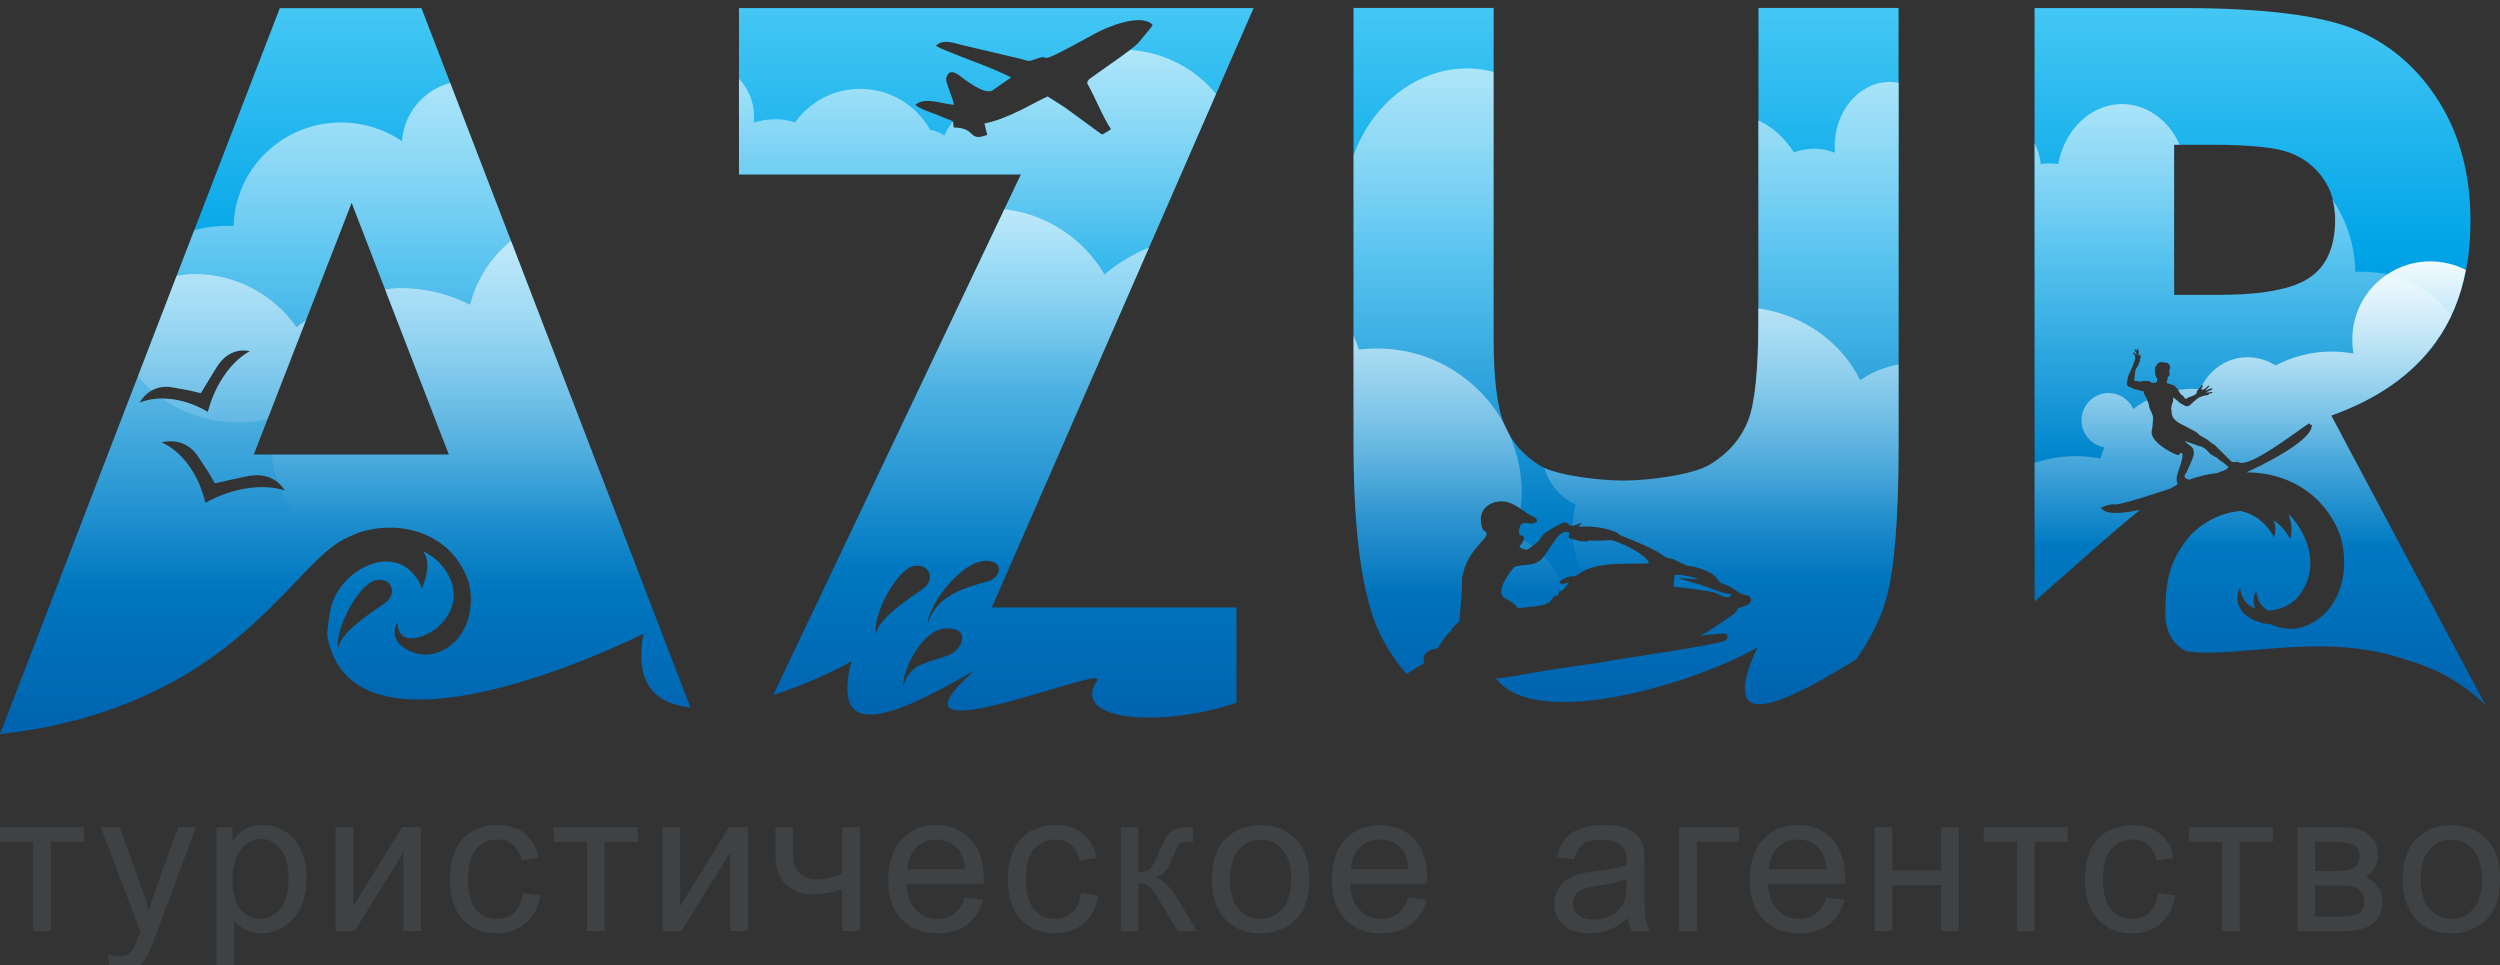 <?xml version="1.0" encoding="utf-8"?>
<!-- Generator: Adobe Illustrator 21.0.0, SVG Export Plug-In . SVG Version: 6.00 Build 0)  -->
<svg version="1.1" id="Layer_1" xmlns="http://www.w3.org/2000/svg" xmlns:xlink="http://www.w3.org/1999/xlink" x="0px" y="0px"
	 width="158" height="61" viewBox="0 0 158 61" style="enable-background:new 0 0 158 61;" xml:space="preserve">
<rect x="0" y="0" width="158" height="61" fill="#333333" stroke="none"/>
<style type="text/css">
	.st0{fill:#3F4244;}
	.st1{fill:url(#SVGID_1_);}
	.st2{opacity:0.95;fill:url(#SVGID_2_);enable-background:new    ;}
	.st3{opacity:0.6;fill:url(#SVGID_3_);enable-background:new    ;}
	.st4{fill:url(#SVGID_4_);}
	.st5{opacity:0.6;fill:url(#SVGID_5_);enable-background:new    ;}
	.st6{opacity:0.6;fill:url(#SVGID_6_);enable-background:new    ;}
	.st7{opacity:0.6;fill:url(#SVGID_7_);enable-background:new    ;}
	.st8{fill:url(#SVGID_8_);}
	.st9{opacity:0.6;fill:url(#SVGID_9_);enable-background:new    ;}
	.st10{opacity:0.6;fill:url(#SVGID_10_);enable-background:new    ;}
	.st11{fill:url(#SVGID_11_);}
	.st12{opacity:0.6;fill:url(#SVGID_12_);enable-background:new    ;}
	.st13{opacity:0.6;fill:url(#SVGID_13_);enable-background:new    ;}
</style>
<g>
	<path class="st0" d="M152.991,55.565c0,0.839,0.184,1.468,0.549,1.882c0.369,0.418,0.832,0.625,1.391,0.625
		c0.551,0,1.011-0.207,1.38-0.627c0.367-0.42,0.551-1.059,0.551-1.916c0-0.811-0.186-1.424-0.555-1.84
		c-0.369-0.416-0.829-0.625-1.377-0.625c-0.558,0-1.022,0.207-1.391,0.622
		C153.175,54.103,152.991,54.728,152.991,55.565 M151.853,55.562c0-1.212,0.337-2.109,1.013-2.693
		c0.564-0.485,1.254-0.727,2.065-0.727c0.899,0,1.636,0.295,2.211,0.885C157.712,53.616,158,54.431,158,55.471
		c0,0.843-0.126,1.505-0.379,1.988c-0.253,0.483-0.622,0.857-1.106,1.125c-0.485,0.269-1.013,0.4-1.584,0.4
		c-0.92,0-1.661-0.293-2.23-0.88C152.136,57.514,151.853,56.668,151.853,55.562z M146.313,57.934h1.459
		c0.629,0,1.061-0.074,1.294-0.22c0.235-0.147,0.356-0.397,0.369-0.758c0-0.207-0.067-0.404-0.202-0.583
		c-0.137-0.179-0.314-0.293-0.53-0.341c-0.218-0.049-0.567-0.07-1.048-0.07h-1.341v1.972H146.313z
		 M146.313,55.051h1.18c0.47,0,0.794-0.026,0.969-0.074c0.176-0.051,0.334-0.149,0.474-0.3
		c0.139-0.151,0.207-0.332,0.207-0.543c0-0.347-0.119-0.588-0.363-0.725c-0.244-0.137-0.662-0.204-1.252-0.204
		h-1.215v1.845H146.313z M145.2,52.282h2.56c0.629,0,1.096,0.053,1.405,0.158
		c0.305,0.105,0.569,0.297,0.787,0.576c0.221,0.284,0.332,0.618,0.332,1.011c0,0.312-0.065,0.586-0.195,0.818
		c-0.13,0.235-0.323,0.432-0.585,0.587c0.307,0.104,0.564,0.295,0.767,0.578c0.202,0.281,0.304,0.616,0.304,1.002
		c-0.04,0.622-0.263,1.082-0.665,1.382c-0.404,0.3-0.99,0.451-1.758,0.451h-2.951L145.2,52.282
		L145.2,52.282z M138.331,52.282h5.313v0.923h-2.1v5.64h-1.113v-5.64h-2.1L138.331,52.282L138.331,52.282z
		 M136.386,56.443l1.089,0.151c-0.119,0.748-0.425,1.331-0.915,1.756c-0.492,0.423-1.097,0.634-1.81,0.634
		c-0.897,0-1.619-0.293-2.163-0.88c-0.544-0.586-0.817-1.424-0.817-2.516c0-0.708,0.118-1.326,0.353-1.856
		c0.232-0.53,0.59-0.929,1.071-1.192c0.478-0.265,0.997-0.399,1.563-0.399c0.711,0,1.296,0.179,1.745,0.541
		c0.453,0.36,0.744,0.873,0.871,1.535l-1.075,0.163c-0.104-0.441-0.284-0.771-0.548-0.996
		c-0.262-0.221-0.579-0.332-0.948-0.332c-0.562,0-1.017,0.2-1.369,0.601c-0.349,0.402-0.523,1.034-0.523,1.903
		c0,0.881,0.169,1.52,0.506,1.919c0.339,0.397,0.78,0.597,1.32,0.597c0.439,0,0.804-0.132,1.095-0.4
		C136.122,57.407,136.309,56.996,136.386,56.443z M125.373,52.282h5.313v0.923h-2.1v5.64h-1.113v-5.64h-2.1
		L125.373,52.282L125.373,52.282z M118.48,52.282h1.113v2.732h3.087v-2.732h1.113v6.563h-1.113v-2.909h-3.087v2.909
		h-1.113V52.282z M111.788,54.937h3.654c-0.048-0.551-0.19-0.966-0.418-1.241
		c-0.351-0.427-0.811-0.643-1.375-0.643c-0.511,0-0.939,0.17-1.287,0.511
		C112.018,53.906,111.825,54.364,111.788,54.937z M115.432,56.721l1.15,0.151c-0.181,0.669-0.514,1.189-1.002,1.559
		c-0.49,0.369-1.113,0.553-1.875,0.553c-0.957,0-1.715-0.295-2.276-0.885c-0.562-0.588-0.843-1.417-0.843-2.481
		c0-1.099,0.283-1.956,0.85-2.563c0.569-0.609,1.303-0.913,2.207-0.913c0.876,0,1.589,0.298,2.144,0.894
		c0.555,0.597,0.832,1.436,0.832,2.518c0,0.065-0.002,0.163-0.005,0.295h-4.888
		c0.041,0.718,0.244,1.271,0.611,1.652c0.365,0.383,0.822,0.573,1.368,0.573c0.407,0,0.755-0.105,1.043-0.322
		C115.035,57.535,115.263,57.191,115.432,56.721z M106.127,52.282h3.78v0.923h-2.667v5.64h-1.113V52.282z
		 M102.8,55.556c-0.404,0.163-1.011,0.304-1.822,0.418c-0.458,0.065-0.783,0.139-0.973,0.221
		c-0.19,0.083-0.336,0.202-0.439,0.358c-0.102,0.158-0.154,0.332-0.154,0.527c0,0.293,0.111,0.539,0.337,0.736
		c0.225,0.197,0.555,0.295,0.985,0.295c0.428,0,0.809-0.091,1.145-0.281c0.334-0.184,0.581-0.439,0.736-0.762
		c0.121-0.251,0.179-0.62,0.179-1.106L102.8,55.556z M102.888,58.023c-0.413,0.351-0.811,0.599-1.192,0.745
		c-0.381,0.144-0.79,0.216-1.229,0.216c-0.722,0-1.277-0.174-1.663-0.527c-0.388-0.349-0.583-0.799-0.583-1.345
		c0-0.32,0.074-0.613,0.221-0.88c0.147-0.265,0.337-0.474,0.574-0.636c0.237-0.162,0.504-0.283,0.801-0.365
		c0.219-0.056,0.549-0.112,0.992-0.165c0.897-0.107,1.561-0.235,1.984-0.383c0.005-0.151,0.007-0.249,0.007-0.288
		c0-0.451-0.105-0.769-0.316-0.955c-0.284-0.251-0.71-0.376-1.27-0.376c-0.525,0-0.911,0.093-1.161,0.277
		c-0.253,0.183-0.435,0.507-0.555,0.975l-1.089-0.153c0.1-0.464,0.262-0.843,0.49-1.129
		c0.227-0.286,0.557-0.504,0.987-0.662c0.427-0.154,0.927-0.232,1.492-0.232c0.56,0,1.018,0.067,1.371,0.199
		c0.348,0.132,0.608,0.297,0.773,0.497c0.165,0.2,0.281,0.453,0.347,0.758c0.035,0.192,0.054,0.532,0.054,1.024
		v1.477c0,1.029,0.023,1.682,0.069,1.956c0.046,0.277,0.139,0.541,0.274,0.794h-1.164
		C102.992,58.612,102.92,58.336,102.888,58.023z M85.374,54.937h3.654c-0.048-0.551-0.19-0.966-0.418-1.241
		c-0.351-0.427-0.811-0.643-1.375-0.643c-0.511,0-0.939,0.17-1.287,0.511
		C85.604,53.906,85.411,54.364,85.374,54.937z M89.017,56.721l1.15,0.151c-0.181,0.669-0.515,1.189-1.002,1.559
		c-0.49,0.369-1.113,0.553-1.875,0.553c-0.957,0-1.715-0.295-2.276-0.885c-0.562-0.588-0.843-1.417-0.843-2.481
		c0-1.099,0.283-1.956,0.85-2.563c0.569-0.609,1.303-0.913,2.207-0.913c0.876,0,1.589,0.298,2.144,0.894
		c0.555,0.597,0.832,1.436,0.832,2.518c0,0.065-0.002,0.163-0.005,0.295h-4.888
		c0.041,0.718,0.244,1.271,0.611,1.652c0.365,0.383,0.822,0.573,1.368,0.573c0.407,0,0.755-0.105,1.043-0.322
		C88.62,57.535,88.849,57.191,89.017,56.721z M77.734,55.565c0,0.839,0.183,1.468,0.55,1.882
		c0.369,0.418,0.831,0.625,1.389,0.625c0.551,0,1.011-0.207,1.38-0.627c0.369-0.42,0.551-1.059,0.551-1.916
		c0-0.811-0.186-1.424-0.555-1.84c-0.369-0.416-0.829-0.625-1.377-0.625c-0.558,0-1.02,0.207-1.389,0.622
		C77.917,54.103,77.734,54.728,77.734,55.565z M76.596,55.562c0-1.212,0.337-2.109,1.011-2.693
		c0.566-0.485,1.254-0.727,2.065-0.727c0.901,0,1.638,0.295,2.212,0.885c0.571,0.59,0.857,1.405,0.857,2.444
		c0,0.843-0.126,1.505-0.379,1.988c-0.253,0.483-0.622,0.857-1.106,1.125c-0.485,0.269-1.011,0.4-1.584,0.4
		c-0.92,0-1.661-0.293-2.226-0.88C76.877,57.514,76.596,56.668,76.596,55.562z M70.834,52.282h1.113v2.832
		c0.355,0,0.602-0.069,0.745-0.205c0.142-0.133,0.351-0.529,0.629-1.183c0.221-0.52,0.397-0.86,0.532-1.025
		c0.137-0.163,0.293-0.276,0.47-0.334c0.179-0.056,0.464-0.084,0.853-0.084h0.223v0.916l-0.309-0.007
		c-0.293,0-0.481,0.046-0.564,0.13c-0.086,0.091-0.22,0.362-0.395,0.811c-0.169,0.428-0.323,0.727-0.464,0.892
		c-0.14,0.163-0.358,0.313-0.65,0.45c0.477,0.13,0.95,0.574,1.413,1.338l1.22,2.033h-1.222l-1.204-2.028
		c-0.242-0.411-0.453-0.681-0.632-0.811c-0.181-0.132-0.397-0.197-0.646-0.197v3.036h-1.113v-6.563H70.834z
		 M68.317,56.443l1.089,0.151c-0.121,0.748-0.423,1.331-0.915,1.756c-0.492,0.423-1.096,0.634-1.812,0.634
		c-0.895,0-1.615-0.293-2.16-0.88c-0.546-0.586-0.818-1.424-0.818-2.516c0-0.708,0.118-1.326,0.351-1.856
		c0.235-0.53,0.59-0.929,1.071-1.192c0.479-0.265,1.001-0.399,1.564-0.399c0.711,0,1.294,0.179,1.747,0.541
		c0.453,0.36,0.743,0.873,0.869,1.535l-1.075,0.163c-0.104-0.441-0.286-0.771-0.55-0.996
		c-0.26-0.221-0.576-0.332-0.948-0.332c-0.56,0-1.015,0.2-1.366,0.601c-0.351,0.402-0.527,1.034-0.527,1.903
		c0,0.881,0.169,1.52,0.506,1.919c0.341,0.397,0.78,0.597,1.322,0.597c0.439,0,0.802-0.132,1.094-0.4
		C68.054,57.407,68.239,56.996,68.317,56.443z M57.338,54.937h3.656c-0.049-0.551-0.19-0.966-0.42-1.241
		c-0.351-0.427-0.811-0.643-1.375-0.643c-0.509,0-0.938,0.17-1.285,0.511
		C57.57,53.906,57.377,54.364,57.338,54.937z M60.982,56.721l1.15,0.151c-0.179,0.669-0.513,1.189-1.002,1.559
		c-0.49,0.369-1.113,0.553-1.873,0.553c-0.959,0-1.717-0.295-2.277-0.885c-0.56-0.588-0.841-1.417-0.841-2.481
		c0-1.099,0.283-1.956,0.85-2.563c0.567-0.609,1.303-0.913,2.207-0.913c0.874,0,1.589,0.298,2.144,0.894
		c0.555,0.597,0.832,1.436,0.832,2.518c0,0.065-0.002,0.163-0.007,0.295H57.275c0.042,0.718,0.246,1.271,0.611,1.652
		c0.365,0.383,0.822,0.573,1.369,0.573c0.407,0,0.755-0.105,1.041-0.322C60.585,57.535,60.813,57.191,60.982,56.721
		z M49.005,52.282h1.113v1.24c0,0.534,0.032,0.922,0.098,1.162c0.063,0.241,0.216,0.451,0.46,0.63
		c0.242,0.179,0.548,0.269,0.917,0.269c0.421,0,0.966-0.112,1.636-0.334v-2.967h1.113v6.563h-1.113v-2.65
		c-0.685,0.216-1.326,0.321-1.921,0.321c-0.499,0-0.939-0.126-1.32-0.379c-0.383-0.253-0.643-0.562-0.78-0.929
		s-0.204-0.769-0.204-1.21V52.282z M41.866,52.282h1.113v5.004l3.09-5.004h1.197v6.563h-1.113v-4.976
		l-3.09,4.976h-1.197C41.866,58.845,41.866,52.282,41.866,52.282z M34.999,52.282h5.311v0.923h-2.1v5.64h-1.113
		v-5.64H34.999v-0.923H34.999z M33.052,56.443l1.089,0.151c-0.119,0.748-0.425,1.331-0.915,1.756
		c-0.492,0.423-1.097,0.634-1.81,0.634c-0.895,0-1.619-0.293-2.161-0.88c-0.546-0.586-0.817-1.424-0.817-2.516
		c0-0.708,0.116-1.326,0.351-1.856c0.234-0.53,0.59-0.929,1.071-1.192c0.477-0.265,0.997-0.399,1.563-0.399
		c0.711,0,1.296,0.179,1.745,0.541c0.453,0.36,0.745,0.873,0.871,1.535l-1.075,0.163
		c-0.104-0.441-0.284-0.771-0.548-0.996c-0.262-0.221-0.578-0.332-0.948-0.332c-0.562,0-1.017,0.2-1.369,0.601
		c-0.349,0.402-0.523,1.034-0.523,1.903c0,0.881,0.169,1.52,0.506,1.919c0.339,0.397,0.78,0.597,1.32,0.597
		c0.439,0,0.804-0.132,1.096-0.4C32.788,57.407,32.974,56.996,33.052,56.443z M21.207,52.282H22.32v5.004
		l3.092-5.004h1.196v6.563h-1.113v-4.976l-3.089,4.976h-1.199v-6.563H21.207z M14.693,55.604
		c0,0.839,0.17,1.461,0.509,1.865c0.343,0.404,0.755,0.604,1.24,0.604c0.495,0,0.917-0.207,1.266-0.625
		c0.353-0.418,0.527-1.062,0.527-1.937c0-0.834-0.17-1.459-0.515-1.873c-0.344-0.416-0.751-0.622-1.229-0.622
		c-0.47,0-0.888,0.221-1.252,0.66C14.875,54.118,14.693,54.76,14.693,55.604z M13.681,61.363v-9.081h1.011v0.86
		c0.239-0.332,0.509-0.583,0.809-0.75s0.664-0.251,1.092-0.251c0.56,0,1.055,0.144,1.482,0.432
		c0.427,0.288,0.75,0.695,0.969,1.217c0.218,0.525,0.327,1.097,0.327,1.724c0,0.669-0.121,1.271-0.36,1.81
		c-0.241,0.534-0.59,0.945-1.05,1.233c-0.457,0.284-0.941,0.427-1.447,0.427c-0.37,0-0.702-0.077-0.997-0.234
		c-0.295-0.156-0.534-0.351-0.723-0.59v3.203C14.795,61.363,13.681,61.363,13.681,61.363z M6.957,61.368
		l-0.126-1.029c0.244,0.065,0.455,0.1,0.636,0.1c0.249,0,0.446-0.042,0.595-0.125
		c0.149-0.083,0.272-0.198,0.367-0.346c0.068-0.112,0.182-0.388,0.337-0.831c0.023-0.061,0.054-0.153,0.102-0.272
		l-2.493-6.584h1.19l1.369,3.789c0.179,0.477,0.337,0.985,0.477,1.517c0.13-0.5,0.281-0.994,0.458-1.478
		l1.399-3.828h1.111l-2.481,6.676c-0.269,0.72-0.477,1.215-0.627,1.486c-0.199,0.365-0.427,0.632-0.681,0.804
		c-0.256,0.169-0.562,0.253-0.917,0.253C7.459,61.5,7.22,61.458,6.957,61.368z M0,52.282h5.311v0.923h-2.1v5.64
		H2.098v-5.64H0V52.282z"/>
	<g>
		
			<linearGradient id="SVGID_1_" gradientUnits="userSpaceOnUse" x1="142.824" y1="61.49" x2="142.824" y2="17.469" gradientTransform="matrix(1 0 0 -1 0 62)">
			<stop  offset="0" style="stop-color:#44C7F4"/>
			<stop  offset="0.35" style="stop-color:#00A4E7"/>
			<stop  offset="0.5" style="stop-color:#0093D8"/>
			<stop  offset="1" style="stop-color:#0063AF"/>
		</linearGradient>
		<path class="st1" d="M138.586,28.931c0.144-0.285,0.046-0.61-0.077-0.696c-0.074-0.053-0.372-0.284-0.421-0.347
			c0.032-0.03,0.713,0.272,1.081,0.353c0.007,0.003,0.014,0.009,0.021,0.012l0.07,0.041
			c0.179,0.101,0.207,0.161,0.383,0.348c0.123,0.129,0.351,0.214,0.477,0.295c0.172,0.111-0.003,0.067,0.407,0.301
			l0.242,0.215c0.06,0.067-0.014-0.132,0.074,0.099c-0.348,0.139,0.281-0.014-0.509,0.263
			c-0.039,0.013-0.102,0.036-0.134,0.054c-0.014,0.009-0.017,0.012-0.028,0.018c-0.611,0.067-1.218,0.215-1.812,0.43
			c-0.021-0.021-0.053-0.007-0.158-0.062c-0.007-0.004-0.018-0.008-0.025-0.011c-0.098-0.063-0.017,0.084-0.098-0.107
			c-0.035-0.126-0.014-0.053,0.119-0.302c0.003-0.007,0.007-0.017,0.01-0.024l0.081-0.169
			c0.151-0.336,0.141-0.321,0.281-0.659L138.586,28.931z M128.585,38.013V0.51h9.362
			c5.134,0,8.783,0.463,10.953,1.377c2.174,0.915,3.93,2.432,5.253,4.552c1.324,2.119,1.981,4.637,1.981,7.532
			c0,3.056-0.724,5.6-2.184,7.65c-1.461,2.043-3.67,3.593-6.609,4.649l9.724,18.261
			c-1.559-1.484-3.273-2.356-5.032-2.836c-5.113-1.824-10.767-0.037-13.864-0.543
			c-0.78-0.383-1.261-1.083-1.327-2.314c0.028-2.046,0.186-3.366,1.608-5.023c0.857-0.878,2.033-1.445,3.171-1.519
			c0.843,0.192,1.601,0.718,2.107,1.673c0.046-0.186,0.074-0.379,0.088-0.581
			c-0.003-0.186-0.067-0.33-0.098-0.498c0.393,0.289,0.755,0.661,1.029,1.193c0.046-0.192,0.077-0.392,0.088-0.597
			c-0.01-0.372-0.088-0.695-0.193-0.997c1.472,1.484,2.009,3.866,0.355,5.476
			c-0.446,0.383-1.071,0.604-1.668,0.622c-0.39-0.23-0.681-0.622-0.734-1.242
			c-0.046,0.075-0.081,0.16-0.112,0.248c-0.084,0.332-0.049,0.615,0.039,0.871
			c-0.502-0.195-0.885-0.609-0.948-1.32c-0.042,0.075-0.077,0.158-0.109,0.242
			c-0.337,1.289,0.903,1.977,2.037,2.072c0.558,0.256,1.233,0.348,1.766,0.244c2.616-0.669,3.392-3.654,2.574-6.031
			c-1.053-2.582-3.385-3.818-5.843-3.818c2.363-1.101,4.228-2.296,4.112-3.014
			c-0.193-0.036-0.032,0.055-0.169-0.089c-0.902,0.584-3.782,2.859-4.467,2.46
			c-0.144-0.017,0.049-0.037-0.155-0.02c-0.112,0.011-0.179,0.036-0.277-0.011l-0.864-0.854
			c-0.004-0.005-0.014-0.012-0.018-0.018l-0.154-0.161c-0.007-0.004-0.018-0.01-0.025-0.015
			c-0.004-0.004-0.014-0.009-0.021-0.014l-0.067-0.044c-0.007-0.003-0.018-0.01-0.025-0.014
			c-0.172-0.105-0.263-0.221-0.474-0.348l-0.305-0.165c-0.116-0.067-0.165-0.168-0.284-0.244l-0.516-0.276
			c-0.004-0.004-0.014-0.009-0.021-0.012c-0.007-0.004-0.018-0.009-0.025-0.012l-0.165-0.086
			c-0.007-0.004-0.018-0.009-0.025-0.012l-0.07-0.036c-0.007-0.004-0.018-0.008-0.025-0.011
			c-0.007-0.004-0.014-0.009-0.021-0.011c-0.797-0.389-0.66-0.773-0.681-0.911c-0.007-0.029-0.018-0.055-0.035-0.08
			c0.007-0.047,0.018-0.095,0.028-0.142c0.017-0.071,0.01-0.161,0.049-0.219c0.042-0.069,0.053-0.087,0.053-0.168
			c0-0.069,0.011-0.137-0.003-0.205c0.095,0.075,0.193,0.146,0.284,0.22c0.056,0.043,0.109,0.089,0.158,0.137
			c0.049,0.046,0.098,0.055,0.158,0.086c0.053,0.027,0.102,0.059,0.151,0.088c0.07,0.039,0.084,0.017,0.155,0.025
			c0.098,0.011,0.203-0.116,0.284-0.182c0.19-0.157,0.33-0.338,0.565-0.416c0.116-0.037,0.19-0.082,0.312-0.085
			c0.042-0.002,0.313-0.073,0.176-0.106c0.084-0.027,0.19-0.013,0.26-0.078
			c-0.042-0.055-0.112-0.039-0.169-0.018c-0.095,0.001-0.19,0.004-0.284,0.019
			c0.14-0.08,0.362-0.111,0.453-0.256c-0.144-0.061-0.327,0.115-0.467,0.133
			c0.077-0.113,0.239-0.179,0.263-0.322c-0.095-0.002-0.147,0.079-0.214,0.138
			c-0.081,0.069-0.179,0.134-0.288,0.128c-0.018-0.065,0.032-0.122,0.06-0.174
			c0.049-0.08,0.021-0.181-0.074-0.086c-0.07,0.073-0.119,0.163-0.19,0.235
			c-0.039,0.041-0.067,0.086-0.091,0.134c-0.028,0.054-0.004,0.118-0.056,0.156
			c-0.077,0.059-0.165,0.104-0.256,0.14c-0.053,0.021-0.105,0.038-0.158,0.049
			c-0.063,0.013-0.112,0.061-0.165,0.096c-0.116,0.076-0.158-0.083-0.235-0.158c-0.042-0.036-0.088-0.069-0.13-0.102
			c-0.063-0.046-0.07-0.075-0.102-0.144c-0.046-0.094-0.109-0.175-0.175-0.252c-0.084-0.094-0.127-0.166-0.253-0.193
			c-0.102-0.022-0.179-0.072-0.281-0.092c-0.098-0.019-0.102-0.011-0.084-0.113
			c0.011-0.063,0.025-0.126,0.039-0.189c0.01-0.048,0.021-0.094,0.028-0.142c0.046-0.005,0.077-0.034,0.091-0.076
			c0.011-0.024,0.011-0.153-0.007-0.209c0.003-0.006,0.01-0.013,0.014-0.019c-0.018-0.058-0.025-0.149,0.028-0.195
			c0-0.027-0.003-0.052-0.01-0.077c0.007-0.013,0.021-0.001,0.028-0.014c-0.007-0.061-0.032-0.128-0.084-0.167
			c0.004-0.01,0.025-0.013,0.018-0.028c-0.028-0.018-0.063-0.004-0.084-0.025c0.021-0.02-0.007-0.037-0.025-0.045
			c-0.06-0.025-0.133-0.035-0.193-0.025c-0.007-0.025-0.025-0.014-0.035-0.009
			c-0.007-0.003-0.011-0.004-0.018-0.005c0-0.003-0.003-0.005-0.003-0.01c-0.004-0.001-0.007,0.003-0.007,0.006
			c-0.025-0.005-0.049-0.008-0.077-0.007c-0.091-0.019-0.19,0.005-0.267,0.067c-0.021,0.028-0.063,0.048-0.06,0.088
			c-0.01,0.028-0.084,0.019-0.045,0.061c-0.105,0.069-0.088,0.22-0.095,0.326c0,0.019,0.007,0.046,0,0.068
			c0.007,0.019,0.011,0.039,0.014,0.059c0,0.002,0,0.003,0,0.003c-0.01,0.063-0.003,0.14,0.032,0.193
			c0.007,0.011,0.018,0.02,0.028,0.027c-0.003,0.023-0.021,0.04-0.028,0.059l0.056-0.004
			c-0.014,0.025,0.017,0.034,0.028,0.051c0.003,0,0.01,0,0.014,0.001c0,0.002,0,0.003,0,0.005
			c0.004,0.079,0.014,0.263-0.07,0.282c-0.088,0.018-0.175,0.015-0.263,0.017
			c-0.105-0.071-0.169-0.113-0.302-0.119c-0.091-0.005-0.183,0.002-0.274,0.002
			c-0.042,0.017-0.084,0.02-0.119,0.051c-0.06-0.01-0.116-0.025-0.175-0.037c-0.053-0.01-0.239,0-0.242-0.043
			c-0.003-0.089,0.025-0.198,0.028-0.287c0.018-0.19,0.028-0.421,0.158-0.562c0.056-0.058,0.056-0.142,0.095-0.208
			c0.056-0.097,0.091-0.189,0.084-0.305c0.014-0.068,0.063-0.138,0.042-0.209c-0.035-0.13-0.116-0.004-0.144,0.048
			c0-0.137,0.077-0.428-0.088-0.496c-0.021,0.049,0,0.107,0.003,0.157c-0.053-0.045-0.095-0.126-0.175-0.098
			c0.042,0.113,0.151,0.209,0.13,0.339c-0.074-0.048-0.116-0.184-0.228-0.138
			c0.035,0.094,0.13,0.149,0.175,0.237c-0.017,0.027-0.102-0.037-0.035,0.072c0.042,0.069-0.025,0.203-0.053,0.278
			c-0.07,0.212-0.162,0.417-0.253,0.621c-0.042,0.094-0.084,0.189-0.126,0.283
			c-0.004,0.075-0.025,0.148-0.042,0.22c-0.046,0.154-0.098,0.384,0.098,0.444
			c0.088,0.027,0.169,0.075,0.253,0.116c0.088,0.044,0.172,0.053,0.267,0.076c0.088,0.022,0.175,0.054,0.263,0.075
			c0.046,0.011,0.091,0.018,0.14,0.022c0,0.061,0.014,0.123,0.035,0.18c0.035,0.089,0.102,0.157,0.137,0.243
			c0.035,0.086,0.063,0.175,0.098,0.263c0.017,0.044,0.039,0.087,0.063,0.127c-0.003,0.044,0,0.089,0.007,0.132
			c0.021,0.112,0.07,0.216,0.119,0.317c0.232,0.47,0.12,0.457,0.098,0.94
			c-0.003,0.171-0.084,0.313-0.042,0.5c0.123,0.543,0.997,1.088,1.633,1.333
			c0.067,0.025,0.193-0.169,0.253-0.145c0.204,0.084-0.19,1.082-0.242,1.277
			c-0.042,0.111-0.095,0.337-0.07,0.47c0.011,0.069,0.039,0.174,0.056,0.245
			c-0.052,0.025-0.074,0.041-0.084,0.054c-0.081,0.045-0.165,0.086-0.242,0.133
			c-0.042,0.021-0.095,0.054-0.14,0.079c-0.032,0.01-0.053,0.018-0.091,0.031
			c-0.632,0.203-3.069,1.024-3.449,0.967l-0.049-0.009c-0.204-0.007-0.692,0.137-0.797,0.25
			c0.039,0.054,0.046,0.045,0.102,0.075c0.277,0.316,1.18,0.279,2.381,0.029
			C133.518,33.609,131.162,35.75,128.585,38.013z M137.41,18.64h2.778c2.816,0,4.758-0.369,5.819-1.108
			c1.053-0.73,1.584-1.947,1.584-3.647c0-1.011-0.26-1.895-0.787-2.636c-0.527-0.742-1.232-1.279-2.111-1.604
			c-0.881-0.326-2.5-0.495-4.853-0.495h-2.43L137.41,18.64L137.41,18.64z"/>
		
			<linearGradient id="SVGID_2_" gradientUnits="userSpaceOnUse" x1="142.214" y1="20.198" x2="142.214" y2="45.482" gradientTransform="matrix(1 0 0 -1 0 62)">
			<stop  offset="0.29" style="stop-color:#FFFFFF;stop-opacity:0"/>
			<stop  offset="1" style="stop-color:#FFFFFF"/>
		</linearGradient>
		<path class="st2" d="M139.172,24.357c0.541-1.038,1.612-1.78,2.879-1.78c0.646,0,1.261,0.198,1.763,0.521
			c1.061-0.558,2.265-0.88,3.543-0.88c0.467,0,0.934,0.053,1.383,0.126c-0.056-0.288-0.074-0.594-0.074-0.899
			c0-2.715,2.212-4.926,4.927-4.926c0.811,0,1.584,0.198,2.248,0.539c-0.323,1.726-0.952,3.255-1.907,4.567
			c-1.454,2.031-3.666,3.596-6.598,4.639l7.392,13.897c-0.59,0.767-1.419,1.333-2.363,1.641
			c-0.116-0.033-0.228-0.077-0.341-0.107c-1.408-0.502-2.851-0.717-4.277-0.795
			c-0.316-0.267-0.601-0.566-0.839-0.901c-0.407,0.358-0.874,0.643-1.369,0.883
			c-1.605,0.053-3.132,0.209-4.481,0.302c-0.295-0.098-0.597-0.183-0.874-0.323
			c-0.032,0.126-0.084,0.242-0.123,0.363c-0.695,0.023-1.352,0.019-1.903-0.072
			c-0.776-0.383-1.257-1.083-1.324-2.314c0.028-2.046,0.186-3.366,1.608-5.023c0.857-0.878,2.03-1.445,3.171-1.519
			c0.843,0.192,1.598,0.718,2.103,1.673c0.049-0.186,0.077-0.379,0.091-0.581
			c-0.007-0.186-0.07-0.33-0.102-0.498c0.397,0.289,0.758,0.661,1.032,1.193
			c0.046-0.192,0.074-0.392,0.088-0.597c-0.011-0.372-0.091-0.695-0.193-0.997
			c1.468,1.484,2.009,3.866,0.355,5.476c-0.446,0.383-1.075,0.604-1.672,0.622
			c-0.39-0.23-0.678-0.622-0.734-1.242c-0.042,0.075-0.077,0.16-0.109,0.248
			c-0.084,0.332-0.053,0.615,0.035,0.871c-0.499-0.195-0.881-0.609-0.945-1.32
			c-0.042,0.075-0.081,0.158-0.109,0.242c-0.337,1.289,0.899,1.977,2.037,2.072c0.558,0.256,1.229,0.348,1.766,0.244
			c2.613-0.669,3.392-3.654,2.571-6.031c-1.053-2.582-3.382-3.818-5.843-3.818c2.363-1.101,4.231-2.296,4.112-3.014
			c-0.19-0.036-0.032,0.055-0.165-0.089c-0.902,0.584-3.782,2.859-4.467,2.46
			c-0.144-0.017,0.049-0.037-0.155-0.02c-0.112,0.011-0.179,0.036-0.277-0.011l-0.864-0.854
			c-0.004-0.005-0.014-0.012-0.021-0.018l-0.151-0.161c-0.007-0.004-0.018-0.01-0.025-0.015
			c-0.007-0.004-0.014-0.009-0.021-0.014l-0.07-0.044c-0.007-0.003-0.014-0.01-0.021-0.014
			c-0.172-0.105-0.263-0.221-0.474-0.348l-0.305-0.165c-0.116-0.067-0.165-0.168-0.288-0.244l-0.513-0.276
			c-0.007-0.004-0.014-0.009-0.021-0.012c-0.007-0.004-0.018-0.009-0.025-0.012l-0.165-0.086
			c-0.007-0.004-0.018-0.009-0.025-0.012l-0.07-0.036c-0.007-0.004-0.018-0.008-0.025-0.011
			c-0.007-0.004-0.018-0.009-0.025-0.011c-0.797-0.389-0.657-0.773-0.681-0.911c-0.003-0.029-0.014-0.055-0.032-0.08
			c0.004-0.047,0.014-0.095,0.025-0.142c0.018-0.071,0.014-0.161,0.053-0.219c0.042-0.069,0.049-0.087,0.053-0.168
			c0-0.069,0.011-0.137-0.004-0.205c0.095,0.075,0.19,0.146,0.284,0.22c0.053,0.043,0.109,0.089,0.158,0.137
			c0.046,0.046,0.098,0.055,0.158,0.086c0.053,0.027,0.098,0.059,0.151,0.088c0.07,0.039,0.081,0.017,0.151,0.025
			c0.098,0.011,0.207-0.116,0.284-0.182c0.193-0.157,0.334-0.338,0.569-0.416c0.116-0.037,0.19-0.082,0.312-0.085
			c0.042-0.002,0.313-0.073,0.176-0.106c0.084-0.027,0.19-0.013,0.256-0.078
			c-0.039-0.055-0.112-0.039-0.165-0.018c-0.095,0.001-0.19,0.004-0.284,0.019
			c0.137-0.08,0.362-0.111,0.453-0.256c-0.144-0.061-0.327,0.115-0.467,0.133
			c0.074-0.113,0.235-0.179,0.263-0.322c-0.098-0.002-0.147,0.079-0.214,0.138
			c-0.081,0.069-0.179,0.134-0.288,0.128c-0.021-0.065,0.028-0.122,0.06-0.174
			C139.232,24.398,139.214,24.354,139.172,24.357z M138.565,28.983c-0.14,0.339-0.13,0.323-0.281,0.659l-0.081,0.169
			c-0.003,0.007-0.01,0.017-0.014,0.024c-0.13,0.249-0.151,0.175-0.116,0.302c0.077,0.192,0,0.044,0.098,0.107
			c0.007,0.004,0.018,0.008,0.025,0.011c0.105,0.055,0.133,0.041,0.154,0.062c0.597-0.215,1.205-0.363,1.816-0.43
			c0.011-0.006,0.011-0.01,0.025-0.018c0.035-0.017,0.098-0.04,0.137-0.054c0.79-0.277,0.162-0.125,0.509-0.263
			c-0.088-0.231-0.014-0.033-0.074-0.099l-0.242-0.215c-0.414-0.234-0.239-0.19-0.407-0.301
			c-0.126-0.081-0.355-0.166-0.477-0.295c-0.179-0.188-0.207-0.248-0.383-0.348l-0.07-0.041
			c-0.007-0.004-0.014-0.009-0.024-0.012c-0.365-0.081-1.047-0.383-1.078-0.353
			c0.045,0.062,0.347,0.293,0.421,0.347c0.119,0.086,0.221,0.411,0.077,0.696L138.565,28.983z M135.246,32.221
			c-1.201,0.25-2.107,0.287-2.381-0.029c-0.056-0.031-0.063-0.022-0.105-0.075
			c0.105-0.113,0.597-0.257,0.801-0.25l0.049,0.009c0.379,0.058,2.816-0.763,3.449-0.967
			c0.039-0.012,0.06-0.02,0.091-0.031c0.046-0.025,0.098-0.058,0.14-0.079
			c0.077-0.047,0.162-0.089,0.242-0.133c0.01-0.013,0.032-0.029,0.084-0.054
			c-0.017-0.071-0.045-0.176-0.056-0.245c-0.025-0.133,0.028-0.359,0.067-0.47
			c0.056-0.195,0.45-1.192,0.242-1.277c-0.056-0.024-0.186,0.17-0.249,0.145
			c-0.636-0.245-1.51-0.789-1.633-1.333c-0.042-0.187,0.035-0.329,0.042-0.5
			c0.018-0.483,0.133-0.47-0.098-0.94c-0.049-0.101-0.098-0.205-0.119-0.317c-0.01-0.043-0.014-0.088-0.01-0.132
			c-0.025-0.041-0.042-0.083-0.06-0.127c-0.018-0.041-0.032-0.083-0.049-0.125
			c-0.302,0.163-0.597,0.349-0.867,0.558c-0.27-0.594-0.864-1.007-1.566-1.007c-0.952,0-1.707,0.773-1.707,1.726
			c0,0.863,0.629,1.564,1.44,1.708c-0.091,0.216-0.183,0.468-0.235,0.701c-0.52-0.089-1.043-0.144-1.58-0.144
			c-0.899,0-1.78,0.144-2.592,0.432v8.739C131.159,35.743,133.512,33.608,135.246,32.221z M137.74,24.776
			c0.032,0.069,0.039,0.098,0.102,0.144c0.042,0.033,0.088,0.066,0.127,0.102c0.081,0.075,0.119,0.234,0.235,0.158
			c0.056-0.035,0.105-0.083,0.165-0.096c0.056-0.011,0.109-0.028,0.162-0.049c0.088-0.036,0.179-0.081,0.256-0.14
			c0.053-0.039,0.025-0.102,0.053-0.156c0.025-0.048,0.056-0.094,0.095-0.134c0.003-0.005,0.007-0.011,0.014-0.017
			c-0.14-0.004-0.288-0.015-0.439-0.015c-0.291,0-0.579,0.033-0.86,0.075
			C137.68,24.69,137.715,24.729,137.74,24.776z"/>
		
			<linearGradient id="SVGID_3_" gradientUnits="userSpaceOnUse" x1="141.755" y1="23.996" x2="141.755" y2="55.423" gradientTransform="matrix(1 0 0 -1 0 62)">
			<stop  offset="0.29" style="stop-color:#FFFFFF;stop-opacity:0"/>
			<stop  offset="1" style="stop-color:#FFFFFF"/>
		</linearGradient>
		<path class="st3" d="M138.579,28.931c0.144-0.285,0.042-0.61-0.077-0.696c-0.074-0.053-0.376-0.284-0.421-0.347
			c0.032-0.03,0.713,0.272,1.078,0.353c0.01,0.003,0.017,0.009,0.024,0.012l0.07,0.041
			c0.176,0.101,0.204,0.161,0.383,0.348c0.123,0.129,0.351,0.214,0.477,0.295c0.169,0.111-0.007,0.067,0.407,0.301
			l0.242,0.215c0.06,0.067-0.014-0.132,0.074,0.099c-0.348,0.139,0.281-0.014-0.509,0.263
			c-0.039,0.013-0.102,0.036-0.137,0.054c-0.014,0.009-0.014,0.012-0.025,0.018c-0.611,0.067-1.218,0.215-1.816,0.43
			c-0.021-0.021-0.049-0.007-0.154-0.062c-0.007-0.004-0.018-0.008-0.025-0.011c-0.098-0.063-0.021,0.084-0.098-0.107
			c-0.035-0.126-0.014-0.053,0.116-0.302c0.004-0.007,0.011-0.017,0.014-0.024l0.081-0.169
			c0.151-0.336,0.141-0.321,0.281-0.659L138.579,28.931z M135.246,32.221c-1.201,0.25-2.107,0.287-2.381-0.029
			c-0.056-0.031-0.063-0.022-0.105-0.075c0.105-0.113,0.597-0.257,0.801-0.25l0.049,0.009
			c0.379,0.058,2.816-0.763,3.449-0.967c0.039-0.012,0.06-0.02,0.091-0.031
			c0.046-0.025,0.098-0.058,0.14-0.079c0.077-0.047,0.162-0.089,0.242-0.133
			c0.01-0.013,0.032-0.029,0.084-0.054c-0.017-0.071-0.045-0.176-0.056-0.245
			c-0.025-0.133,0.028-0.359,0.067-0.47c0.056-0.195,0.45-1.192,0.242-1.277
			c-0.056-0.024-0.186,0.17-0.249,0.145c-0.636-0.245-1.51-0.789-1.633-1.333
			c-0.042-0.187,0.035-0.329,0.042-0.5c0.018-0.483,0.133-0.47-0.098-0.94c-0.049-0.101-0.098-0.205-0.119-0.317
			c-0.01-0.043-0.014-0.088-0.01-0.132c-0.025-0.041-0.042-0.083-0.06-0.127
			c-0.035-0.087-0.063-0.177-0.098-0.263c-0.035-0.086-0.102-0.155-0.137-0.243c-0.021-0.057-0.035-0.118-0.035-0.18
			c-0.049-0.003-0.095-0.01-0.14-0.022c-0.088-0.022-0.176-0.054-0.263-0.075
			c-0.095-0.024-0.179-0.032-0.267-0.076c-0.084-0.04-0.165-0.089-0.253-0.116
			c-0.197-0.061-0.144-0.291-0.102-0.444c0.021-0.071,0.042-0.144,0.046-0.22c0.042-0.094,0.084-0.189,0.126-0.283
			c0.091-0.204,0.182-0.409,0.253-0.621c0.025-0.075,0.095-0.21,0.053-0.278
			c-0.07-0.109,0.018-0.045,0.035-0.072c-0.049-0.088-0.14-0.143-0.179-0.237
			c0.112-0.046,0.155,0.09,0.232,0.138c0.021-0.13-0.088-0.226-0.13-0.339c0.081-0.029,0.123,0.053,0.175,0.098
			c-0.003-0.05-0.025-0.108-0.003-0.157c0.165,0.069,0.088,0.359,0.088,0.496c0.028-0.052,0.109-0.178,0.144-0.048
			c0.017,0.071-0.032,0.141-0.042,0.209c0.004,0.116-0.028,0.208-0.084,0.305c-0.039,0.066-0.042,0.15-0.095,0.208
			c-0.133,0.14-0.144,0.372-0.158,0.562c-0.007,0.089-0.035,0.199-0.028,0.287c0.004,0.043,0.19,0.033,0.242,0.043
			c0.056,0.011,0.116,0.026,0.175,0.037c0.032-0.031,0.077-0.034,0.116-0.051c0.095,0,0.186-0.007,0.277-0.002
			c0.13,0.006,0.197,0.048,0.302,0.119c0.088-0.003,0.176,0.001,0.263-0.017
			c0.081-0.018,0.074-0.203,0.07-0.282c0-0.002,0-0.003,0-0.005c-0.007-0.001-0.011-0.001-0.014-0.001
			c-0.014-0.017-0.042-0.026-0.028-0.051l-0.056,0.004c0.004-0.019,0.021-0.036,0.028-0.059
			c-0.01-0.007-0.021-0.016-0.028-0.027c-0.039-0.053-0.042-0.13-0.032-0.192c0,0,0-0.002,0-0.003
			c-0.003-0.019-0.01-0.04-0.014-0.059c0.007-0.022,0-0.048,0-0.068c0.007-0.105-0.01-0.257,0.091-0.326
			c-0.035-0.042,0.039-0.033,0.049-0.061c-0.003-0.04,0.039-0.06,0.06-0.088
			c0.074-0.061,0.176-0.086,0.267-0.067c0.025-0.001,0.049,0.002,0.074,0.007c0.003-0.003,0.003-0.007,0.011-0.006
			c0,0.004,0,0.007,0.003,0.01c0.004,0.002,0.011,0.003,0.018,0.005c0.01-0.005,0.028-0.017,0.035,0.009
			c0.06-0.01,0.133,0,0.19,0.025c0.017,0.008,0.049,0.025,0.025,0.045c0.025,0.022,0.06,0.007,0.084,0.025
			c0.011,0.015-0.01,0.018-0.014,0.028c0.053,0.039,0.074,0.106,0.084,0.167c-0.007,0.013-0.025,0.001-0.028,0.014
			c0.007,0.025,0.01,0.05,0.007,0.077c-0.049,0.046-0.042,0.137-0.025,0.195c-0.004,0.006-0.011,0.013-0.018,0.019
			c0.021,0.056,0.021,0.185,0.011,0.209c-0.014,0.042-0.046,0.071-0.091,0.076c-0.007,0.048-0.018,0.095-0.028,0.142
			c-0.014,0.062-0.028,0.126-0.039,0.189c-0.018,0.103-0.014,0.094,0.084,0.113c0.098,0.02,0.179,0.07,0.281,0.092
			c0.123,0.027,0.169,0.099,0.249,0.193c0.07,0.077,0.133,0.158,0.179,0.252c0.032,0.069,0.039,0.098,0.102,0.144
			c0.042,0.033,0.088,0.066,0.127,0.102c0.081,0.075,0.119,0.234,0.235,0.158c0.056-0.035,0.105-0.083,0.165-0.096
			c0.056-0.011,0.109-0.028,0.162-0.049c0.088-0.036,0.179-0.081,0.256-0.14c0.053-0.039,0.025-0.102,0.053-0.156
			c0.025-0.048,0.056-0.094,0.095-0.134c0.07-0.073,0.119-0.162,0.19-0.235c0.095-0.095,0.123,0.006,0.074,0.086
			c-0.032,0.052-0.081,0.109-0.06,0.174c0.109,0.006,0.207-0.06,0.288-0.128c0.067-0.059,0.116-0.14,0.214-0.138
			c-0.028,0.143-0.19,0.209-0.263,0.322c0.14-0.018,0.323-0.194,0.467-0.133
			c-0.091,0.145-0.316,0.176-0.453,0.256c0.095-0.015,0.19-0.018,0.284-0.019
			c0.053-0.02,0.126-0.037,0.165,0.018c-0.067,0.065-0.172,0.051-0.256,0.078
			c0.137,0.033-0.133,0.104-0.176,0.106c-0.123,0.004-0.197,0.048-0.312,0.085
			c-0.235,0.078-0.376,0.259-0.569,0.416c-0.077,0.066-0.186,0.192-0.284,0.182
			c-0.07-0.007-0.081,0.015-0.151-0.025c-0.053-0.029-0.098-0.061-0.151-0.088c-0.06-0.031-0.112-0.04-0.158-0.086
			c-0.049-0.048-0.105-0.094-0.158-0.137c-0.095-0.075-0.19-0.145-0.284-0.22c0.014,0.069,0.004,0.137,0.004,0.205
			c-0.004,0.081-0.011,0.098-0.053,0.168c-0.039,0.059-0.035,0.148-0.053,0.219
			c-0.011,0.048-0.021,0.095-0.025,0.142c0.018,0.025,0.028,0.051,0.032,0.08c0.025,0.139-0.116,0.522,0.681,0.911
			c0.007,0.003,0.018,0.007,0.025,0.011c0.007,0.003,0.018,0.008,0.025,0.011l0.07,0.036
			c0.007,0.004,0.018,0.008,0.025,0.012l0.165,0.086c0.007,0.004,0.018,0.008,0.025,0.012
			c0.007,0.004,0.014,0.009,0.021,0.012l0.513,0.276c0.123,0.076,0.172,0.177,0.288,0.244l0.305,0.165
			c0.211,0.126,0.302,0.242,0.474,0.348c0.007,0.004,0.014,0.011,0.021,0.014l0.07,0.044
			c0.007,0.004,0.014,0.01,0.021,0.014c0.007,0.004,0.018,0.011,0.025,0.015l0.151,0.161
			c0.007,0.006,0.018,0.013,0.021,0.018l0.864,0.854c0.098,0.047,0.165,0.022,0.277,0.011
			c0.204-0.017,0.011,0.003,0.155,0.02c0.685,0.4,3.564-1.876,4.467-2.46c0.134,0.145-0.025,0.054,0.165,0.089
			c0.119,0.718-1.749,1.913-4.112,3.014c1.598,0,3.132,0.53,4.305,1.601c-0.018-0.093-0.032-0.191-0.049-0.283
			c1.096,0.359,2.3,0.45,3.543,0.251c0.088-0.018,0.179-0.035,0.27-0.054l-2.718-5.106
			c2.932-1.043,5.144-2.607,6.598-4.639c0.379-0.522,0.702-1.079,0.99-1.673c-1.349-1.816-3.596-2.895-6.079-2.769
			c0-0.306-0.017-0.594-0.053-0.899c-0.179-1.402-0.681-2.643-1.401-3.686c0.127,0.395,0.179,0.827,0.179,1.294
			c0,1.691-0.523,2.913-1.584,3.632c-1.061,0.756-3.002,1.115-5.805,1.115h-2.788V9.146h0.358
			c-0.773-1.762-2.479-2.823-4.242-2.517c-1.763,0.306-3.094,1.852-3.434,3.739c-0.341-0.054-0.699-0.054-1.061,0
			c-0.017,0-0.017,0-0.035,0.018c-0.053-0.485-0.197-0.954-0.397-1.349v28.966
			C131.159,35.743,133.512,33.608,135.246,32.221z"/>
	</g>
	<g>
		
			<linearGradient id="SVGID_4_" gradientUnits="userSpaceOnUse" x1="102.769" y1="61.5" x2="102.769" y2="17.493" gradientTransform="matrix(1 0 0 -1 0 62)">
			<stop  offset="0" style="stop-color:#44C7F4"/>
			<stop  offset="0.35" style="stop-color:#00A4E7"/>
			<stop  offset="0.5" style="stop-color:#0093D8"/>
			<stop  offset="1" style="stop-color:#0063AF"/>
		</linearGradient>
		<path class="st4" d="M99.152,33.829c-0.011,0.112-0.033,0.158,0.107,0.204c0.114,0.035,0.205,0.058,0.316,0.091
			c0.311,0.093,0.378,0.088,0.739,0.102c0.007-0.004,0.016-0.018,0.019-0.014l0.072-0.041
			c0.084-0.026,0.084-0.005,0.137,0.002c0.14,0.014,0.246,0.002,0.386-0.007c0.256-0.014,0.46,0.014,0.734-0.026
			c0.425-0.089,2.595,1.01,2.535,1.463c-1.352,0.081-3.285-0.167-4.421,0.671c-0.342,0.253-0.323,0.098-0.632,0.177
			c-0.095,0.023-0.527,0.223-0.616,0.335c0.212,0.067-0.093,0.211,0.62,0.032c-0.04,0.116,0.007,0-0.075,0.121
			c-0.007,0.01-0.026,0.042-0.035,0.053c-0.005,0.005-0.012,0.017-0.019,0.025
			c-0.504,0.648-0.46,0.061-0.537,0.609c-0.086,0.053-0.035-0.014-0.154,0.021c-0.411,0.119-0.018,0.546-1.327,0.674
			c-0.2,0.021-0.599,0.063-1.064,0.119c-0.132-0.204-0.37-0.411-0.78-0.608
			c-0.867-0.421,0.578-2.026,0.566-2.021c0.662-0.163,1.222-0.012,1.71-0.479c0.448-0.428,1.15-2.142,1.78-1.622
			C99.201,33.72,99.183,33.715,99.152,33.829z M88.887,42.606c0.365-0.246,0.746-0.481,1.129-0.706
			c-0.097-0.321-0.135-0.762,0.859-0.938c0.077-0.169,0.646-1.001,0.836-1.09c0.035-0.169,0.265-0.39,0.516-0.583
			c0.077-0.717,0.181-1.838,0.17-2.699c0.311-2.174,2.188-2.667,1.333-3.089
			c-0.548-1.32,0.551-1.941,1.405-1.796c0.646,0.11,1.308,0.728,1.585,0.866
			c0.202,0.101,0.402,0.106,0.42,0.39c-0.464,0.386-1.041-0.312-1.131,0.56
			c-0.06,0.551,0.27,0.128,0.307,0.513c0.018,0.184-0.241,0.392-0.29,0.55
			c0.52,0.26,0.453,0.19,0.969-0.183c0.464-0.335,0.311-0.477,0.734-0.773c0.105-0.074,0.906-0.562,1.045-0.59
			c0.592-0.114,0.097,0.506,1.178-0.01c-0.037,0.13-0.125,0.207-0.225,0.274
			c0.66-0.084,1.559,0.014,2.204,0.256c0.007,0.002,0.016,0.003,0.023,0.007c0.139,0.051,0.302,0.097,0.369,0.225
			c0.044,0.035,1.47,0.571,1.966,0.85c0.153,0.084,0.304,0.151,0.472,0.246c0.17,0.1,0.3,0.177,0.402,0.277
			c0.435,0.2,0.337,0.095,0.562,0.169l0.892,0.418c0.478,0.053,0.952,0.186,1.364,0.397
			c0.767,0.397,0.383,0.581,1.092,0.825c0.571,0.197,0.859,0.601,1.229,0.639c0.49,0.053,0.381,0.439,0.249,0.549
			c-0.167,0.139-0.594,0.195-0.739,0.327l-0.053,0.116c-0.098,0.177-0.251,0.255-0.46,0.397
			c-0.205,0.141-0.402,0.29-0.608,0.423c-0.242,0.154-1.022,0.688-1.271,0.745l1.468-0.134
			c0.33,0.011,0.339,0.214,0.242,0.356c-0.037,0.054-0.014,0.044-0.116,0.1c-0.453,0.249-5.77,1.027-6.855,1.199
			c-0.45,0.072-0.89,0.177-1.32,0.232c-1.671,0.218-3.501,0.509-5.243,0.825
			c-0.205,0.039-0.723,0.107-1.05,0.141c2.623,3.42,12.947,0.133,16.515-1.974
			c-2.221,4.909,0.362,4.418,6.245,0.764c0.881-1.24,1.522-2.511,1.898-3.817
			c0.521-1.805,0.787-5.051,0.787-9.706V0.5h-8.856v19.762c0,3.11-0.218,5.22-0.646,6.317
			c-0.428,1.105-1.213,2.021-2.333,2.733c-1.124,0.714-3.989,1.065-5.55,1.065c-1.463,0-4.249-0.314-5.292-0.958
			c-1.041-0.643-1.784-1.497-2.237-2.571c-0.45-1.065-0.678-2.896-0.678-5.488V0.5h-8.856v27.654
			c0,5.52,0.539,9.446,1.605,11.771C87.597,40.893,88.195,41.776,88.887,42.606z M105.778,37.091
			c0.604,0.032,1.319,0.148,1.935,0.237c0.348,0.051,0.636,0.086,0.885,0.219c0.286,0.151,0.671,0.371,0.824,0.004
			c-0.497-0.005-1.361-0.402-2.021-0.618c-0.192-0.063-0.293-0.067-0.43-0.119l-0.878-0.267
			c0.418-0.053,0.76,0.116,1.201,0.028c-0.297-0.109-0.946-0.263-1.298-0.239c-0.249,0.018-0.119-0.014-0.151,0.084
			C105.785,36.487,105.782,36.993,105.778,37.091z"/>
		
			<linearGradient id="SVGID_5_" gradientUnits="userSpaceOnUse" x1="102.769" y1="17.492" x2="102.769" y2="57.673" gradientTransform="matrix(1 0 0 -1 0 62)">
			<stop  offset="0.29" style="stop-color:#FFFFFF;stop-opacity:0"/>
			<stop  offset="1" style="stop-color:#FFFFFF"/>
		</linearGradient>
		<path class="st5" d="M87.144,39.918c-1.043-2.284-1.582-6.096-1.6-11.473V9.801
			c1.025-2.787,3.254-4.891,6.022-5.376c0.971-0.162,1.924-0.126,2.823,0.126v16.811
			c0,2.589,0.234,4.423,0.683,5.484c0.45,1.078,1.187,1.923,2.23,2.571c1.043,0.647,3.829,0.953,5.304,0.953
			c1.545,0,4.423-0.341,5.538-1.061c1.133-0.701,1.905-1.618,2.337-2.733c0.432-1.097,0.646-3.2,0.646-6.311V7.607
			c0.899,0.413,1.691,1.133,2.248,2.031c0.216-0.089,0.432-0.144,0.685-0.18c0.664-0.126,1.312-0.036,1.905,0.198
			c-0.179-2.158,1.115-4.117,2.985-4.441c0.36-0.054,0.701-0.054,1.043,0.018v22.924
			c0,4.656-0.27,7.893-0.792,9.709c-0.378,1.292-1.004,2.565-1.882,3.805c-5.893,3.659-8.479,4.154-6.256-0.759
			c-3.568,2.107-13.892,5.394-16.515,1.974c0.327-0.033,0.845-0.102,1.05-0.141
			c1.742-0.316,3.571-0.608,5.243-0.825c0.43-0.054,0.871-0.16,1.32-0.232
			c1.085-0.172,6.402-0.95,6.855-1.199c0.102-0.056,0.079-0.045,0.116-0.1c0.097-0.142,0.088-0.346-0.242-0.356
			l-1.468,0.134c0.249-0.056,1.029-0.59,1.271-0.745c0.205-0.133,0.402-0.283,0.608-0.423
			c0.209-0.142,0.362-0.219,0.46-0.397l0.053-0.116c0.146-0.132,0.572-0.188,0.739-0.327
			c0.132-0.111,0.241-0.497-0.249-0.549c-0.37-0.039-0.658-0.443-1.229-0.639
			c-0.709-0.244-0.325-0.428-1.092-0.825c-0.413-0.211-0.887-0.344-1.364-0.397l-0.892-0.418
			c-0.225-0.074-0.126,0.032-0.562-0.169c-0.102-0.1-0.232-0.177-0.402-0.277
			c-0.169-0.095-0.32-0.162-0.472-0.246c-0.497-0.279-1.923-0.815-1.966-0.85
			c-0.067-0.128-0.23-0.174-0.369-0.225c-0.007-0.004-0.016-0.005-0.023-0.007
			c-0.644-0.242-1.543-0.341-2.204-0.256c0.1-0.067,0.188-0.144,0.225-0.274
			c-1.082,0.516-0.587-0.104-1.178,0.01c-0.139,0.028-0.939,0.516-1.045,0.59
			c-0.423,0.295-0.27,0.437-0.734,0.773c-0.516,0.372-0.45,0.443-0.969,0.183
			c0.049-0.158,0.307-0.365,0.29-0.55c-0.037-0.384-0.367,0.039-0.307-0.513c0.089-0.873,0.667-0.174,1.131-0.56
			c-0.017-0.283-0.218-0.289-0.42-0.39c-0.277-0.138-0.939-0.756-1.585-0.866
			c-0.853-0.145-1.952,0.476-1.405,1.796c0.855,0.421-1.022,0.915-1.333,3.089
			c0.01,0.86-0.093,1.982-0.17,2.699c-0.251,0.193-0.481,0.414-0.516,0.583
			c-0.19,0.089-0.759,0.922-0.836,1.09c-0.994,0.176-0.955,0.616-0.859,0.938
			c-0.383,0.225-0.764,0.462-1.129,0.708C88.194,41.776,87.593,40.891,87.144,39.918z M105.778,37.091
			c0.604,0.032,1.319,0.148,1.935,0.237c0.348,0.051,0.636,0.086,0.885,0.219c0.286,0.151,0.671,0.371,0.824,0.004
			c-0.497-0.005-1.361-0.402-2.021-0.618c-0.192-0.063-0.293-0.067-0.43-0.119l-0.878-0.267
			c0.418-0.053,0.76,0.116,1.201,0.028c-0.297-0.109-0.946-0.263-1.298-0.239c-0.249,0.018-0.119-0.014-0.151,0.084
			C105.785,36.487,105.782,36.993,105.778,37.091z M99.211,33.71c-0.63-0.52-1.333,1.194-1.78,1.622
			c-0.488,0.467-1.048,0.316-1.71,0.479c0.012-0.005-1.433,1.6-0.566,2.021
			c0.409,0.197,0.648,0.404,0.78,0.608c0.465-0.056,0.864-0.098,1.064-0.119c1.31-0.128,0.917-0.555,1.327-0.674
			c0.119-0.035,0.069,0.032,0.154-0.021c0.077-0.548,0.033,0.039,0.537-0.609c0.007-0.007,0.014-0.019,0.019-0.025
			c0.009-0.011,0.028-0.042,0.035-0.053c0.083-0.121,0.035-0.005,0.075-0.121
			c-0.713,0.179-0.407,0.035-0.62-0.032c0.089-0.112,0.521-0.312,0.616-0.335
			c0.309-0.079,0.29,0.075,0.632-0.177c1.136-0.838,3.069-0.59,4.421-0.671c0.06-0.453-2.111-1.552-2.535-1.463
			c-0.274,0.041-0.478,0.012-0.734,0.026c-0.141,0.009-0.246,0.021-0.386,0.007c-0.053-0.007-0.053-0.028-0.137-0.002
			l-0.072,0.041c-0.003-0.004-0.012,0.01-0.019,0.014c-0.362-0.014-0.428-0.009-0.739-0.102
			c-0.111-0.033-0.202-0.056-0.316-0.091c-0.141-0.046-0.118-0.091-0.107-0.204
			C99.183,33.715,99.201,33.72,99.211,33.71z"/>
		
			<linearGradient id="SVGID_6_" gradientUnits="userSpaceOnUse" x1="92.203" y1="17.82" x2="92.203" y2="40.78" gradientTransform="matrix(1 0 0 -1 0 62)">
			<stop  offset="0.29" style="stop-color:#FFFFFF;stop-opacity:0"/>
			<stop  offset="1" style="stop-color:#FFFFFF"/>
		</linearGradient>
		<path class="st6" d="M96.897,44.18c-1.006-0.211-1.831-0.618-2.349-1.292c0.327-0.033,0.845-0.102,1.05-0.141
			c0.962-0.175,1.947-0.337,2.922-0.488C98.114,43.008,97.566,43.66,96.897,44.18z M96.853,34.508
			c-0.179-0.137-0.364-0.265-0.558-0.381c-0.049,0.158-0.228,0.323-0.269,0.457
			C96.483,34.812,96.507,34.77,96.853,34.508z M88.889,42.606c0.365-0.246,0.744-0.481,1.127-0.706
			c-0.097-0.321-0.135-0.762,0.859-0.938c0.077-0.169,0.646-1.001,0.836-1.09c0.035-0.169,0.265-0.39,0.516-0.583
			c0.077-0.717,0.181-1.838,0.17-2.699c0.311-2.174,2.188-2.667,1.333-3.089
			c-0.548-1.32,0.551-1.941,1.405-1.796c0.339,0.057,0.678,0.253,0.968,0.448c0.035-0.324,0.072-0.646,0.072-0.979
			c0-5.054-4.098-9.151-9.151-9.151c-0.386,0-0.764,0.024-1.138,0.069c-0.091-0.302-0.223-0.583-0.341-0.873v6.934
			c0,5.52,0.539,9.446,1.605,11.771C87.597,40.893,88.192,41.778,88.889,42.606z M95.155,37.832
			c0.409,0.197,0.648,0.404,0.78,0.608c0.465-0.056,0.864-0.098,1.064-0.119c1.31-0.128,0.917-0.555,1.327-0.674
			c0.119-0.035,0.069,0.032,0.154-0.021c0.069-0.481,0.044-0.088,0.381-0.428c-0.039-0.1-0.07-0.204-0.114-0.3
			c-0.156,0.012-0.074-0.065-0.22-0.111c0.023-0.028,0.067-0.063,0.121-0.098c-0.276-0.565-0.641-1.078-1.071-1.531
			c-0.051,0.067-0.102,0.132-0.147,0.175c-0.488,0.467-1.048,0.316-1.71,0.479
			C95.733,35.806,94.288,37.411,95.155,37.832z"/>
		
			<linearGradient id="SVGID_7_" gradientUnits="userSpaceOnUse" x1="108.801" y1="18.505" x2="108.801" y2="42.509" gradientTransform="matrix(1 0 0 -1 0 62)">
			<stop  offset="0.29" style="stop-color:#FFFFFF;stop-opacity:0"/>
			<stop  offset="1" style="stop-color:#FFFFFF"/>
		</linearGradient>
		<path class="st7" d="M104.198,35.602c-1.264,0.075-3.015-0.102-4.168,0.555c-0.337-0.632-0.551-1.333-0.623-2.082
			c0.054,0.014,0.109,0.032,0.169,0.049c0.311,0.093,0.378,0.088,0.739,0.102c0.007-0.004,0.016-0.018,0.019-0.014
			l0.072-0.041c0.084-0.026,0.084-0.005,0.137,0.002c0.14,0.014,0.246,0.002,0.386-0.007
			c0.256-0.014,0.46,0.014,0.734-0.026C102.088,34.05,104.258,35.149,104.198,35.602z M105.778,37.091
			c0.604,0.032,1.319,0.148,1.935,0.237c0.348,0.051,0.636,0.086,0.885,0.219c0.286,0.151,0.671,0.371,0.824,0.004
			c-0.497-0.005-1.361-0.402-2.021-0.618c-0.192-0.063-0.293-0.067-0.43-0.119l-0.878-0.267
			c0.418-0.053,0.76,0.116,1.201,0.028c-0.297-0.109-0.946-0.263-1.298-0.239c-0.249,0.018-0.119-0.014-0.151,0.084
			C105.785,36.487,105.782,36.993,105.778,37.091z M99.585,31.898c-0.118,0.427-0.184,0.872-0.211,1.334
			c0.114-0.012,0.286-0.067,0.578-0.203c-0.037,0.13-0.125,0.207-0.225,0.274
			c0.66-0.084,1.559,0.014,2.204,0.256c0.007,0.002,0.016,0.003,0.023,0.007c0.139,0.051,0.302,0.097,0.369,0.225
			c0.044,0.035,1.47,0.571,1.966,0.85c0.153,0.084,0.304,0.151,0.472,0.246c0.17,0.1,0.3,0.177,0.402,0.277
			c0.435,0.2,0.337,0.095,0.562,0.169l0.892,0.418c0.478,0.053,0.952,0.186,1.364,0.397
			c0.767,0.397,0.383,0.581,1.092,0.825c0.571,0.197,0.859,0.601,1.229,0.639c0.49,0.053,0.381,0.439,0.249,0.549
			c-0.167,0.139-0.594,0.195-0.739,0.327l-0.053,0.116c-0.098,0.177-0.251,0.255-0.46,0.397
			c-0.205,0.141-0.402,0.29-0.608,0.423c-0.242,0.154-1.022,0.688-1.271,0.745l1.468-0.134
			c0.33,0.011,0.339,0.214,0.242,0.356c-0.037,0.054-0.014,0.044-0.116,0.1c-0.186,0.102-1.196,0.293-2.392,0.497
			c0.386,0.52,0.85,0.976,1.378,1.352c1.229-0.478,2.302-0.978,3.061-1.426
			c-0.479,1.059-0.722,1.851-0.769,2.43c0.416,0.089,0.841,0.151,1.283,0.151c1.512,0,2.913-0.558,3.993-1.457
			c0.1,0.172,0.235,0.316,0.353,0.474c0.437-0.256,0.89-0.527,1.373-0.825c0.89-1.24,1.531-2.513,1.905-3.819
			c0.521-1.816,0.792-5.053,0.792-9.709V23.034c-0.899,0.162-1.708,0.503-2.428,0.989
			c-1.187-2.392-3.577-4.135-6.437-4.531v0.773c0,3.111-0.214,5.214-0.646,6.311
			c-0.432,1.115-1.204,2.032-2.337,2.733c-1.115,0.72-3.993,1.061-5.538,1.061c-1.349,0-3.794-0.252-4.999-0.791
			C97.914,30.621,98.634,31.448,99.585,31.898z"/>
	</g>
	<g>
		
			<linearGradient id="SVGID_8_" gradientUnits="userSpaceOnUse" x1="62.966" y1="61.492" x2="62.966" y2="16.645" gradientTransform="matrix(1 0 0 -1 0 62)">
			<stop  offset="0" style="stop-color:#44C7F4"/>
			<stop  offset="0.35" style="stop-color:#00A4E7"/>
			<stop  offset="0.5" style="stop-color:#0093D8"/>
			<stop  offset="1" style="stop-color:#0063AF"/>
		</linearGradient>
		<path class="st8" d="M79.228,0.508H46.703v10.518h17.818l-15.651,32.893c1.844-0.587,3.635-1.389,4.934-2.116
			c-1.155,4.635,1.7,4.14,7.782,0.566c-6.63,5.905,8.509-0.504,7.75,0.639c-1.721,2.578,4.063,3.01,8.811,1.407
			v-6.022H62.685L79.228,0.508z M62.397,8.527c-1.257,0.468-0.646-0.45-2.121-0.467
			c-0.144-0.593,0.27-0.233-1.113-0.827c-0.397-0.162-1.043-0.342-1.313-0.611c0.611-0.521,1.637-0.054,2.444,0
			c-0.105-0.521-0.537-1.42-0.502-1.672c0.018-0.018,0.018-0.054,0.018-0.072c0.017,0,0.035-0.036,0.035-0.054
			c0.218-0.612,0.899,0.036,0.99,0.107c0.414,0.288,1.528,1.151,1.977,0.72c0.035-0.018,1.078-0.756,1.095-0.756
			c-1.095-0.575-3.146-1.277-4.404-1.816L59.145,2.9c0.467-0.467,1.113-0.18,1.724-0.036l3.67,0.863
			c0.45,0.126,0.45,0.18,0.878,0.018c1.405-0.504-0.629,0.808,3.849-1.654c0.646-0.36,2.841-1.295,3.579-0.521
			c-0.07,0.179-0.646,0.808-0.864,1.096c-0.288,0.378-2.535,1.887-3.111,2.32
			c-0.053,0.036-0.197,0.197-0.14,0.305c0.52,0.917,0.969,2.103,1.489,2.877
			c-0.232,0.144-0.305,0.216-0.572,0.341l-2.339-1.708l-0.162-0.108l-0.934-0.593
			c-0.864,0.378-2.444,1.402-3.993,1.708L62.397,8.527z M55.556,39.581c-0.102,0.162-0.162,0.314-0.186,0.502
			l-0.011-0.032c-0.028-0.186-0.028-0.348-0.003-0.532c0.032-0.204,0.067-0.374,0.126-0.573
			c0.253-0.822,0.58-1.484,1.085-2.179c0.144-0.2,0.277-0.362,0.453-0.537l0.288-0.253
			c0.253-0.19,0.541-0.26,0.853-0.207c0.372,0.042,0.639,0.376,0.601,0.745
			c-0.035,0.284-0.169,0.513-0.404,0.678l-0.492,0.351c-0.499,0.334-0.906,0.636-1.369,1.015
			C56.146,38.847,55.798,39.191,55.556,39.581z M60.083,41.344c-0.119,0.06-0.228,0.104-0.358,0.147
			c-0.249,0.081-0.46,0.147-0.713,0.22c-0.267,0.077-0.492,0.16-0.745,0.274
			c-0.643,0.265-1.067,0.788-1.194,1.473v-0.005c-0.004-0.298,0.035-0.553,0.123-0.838
			c0.288-0.938,0.825-1.91,1.591-2.511c0.443-0.349,0.966-0.467,1.514-0.341c0.288,0.063,0.544,0.262,0.513,0.602
			C60.775,40.772,60.444,41.163,60.083,41.344z M61.33,37.067c-0.428,0.135-0.776,0.288-1.166,0.506
			c-0.759,0.414-1.268,1.025-1.538,1.845v0.005v-0.061c0.032-0.228,0.084-0.418,0.176-0.629
			c0.295-0.686,0.639-1.227,1.134-1.784c0.53-0.611,1.387-1.424,2.283-1.5c0.26-0.023,0.769,0.028,0.888,0.367
			c0.053,0.197,0.014,0.39-0.116,0.55c-0.14,0.188-0.312,0.305-0.537,0.371
			C62.053,36.842,61.719,36.94,61.33,37.067z"/>
		
			<linearGradient id="SVGID_9_" gradientUnits="userSpaceOnUse" x1="61.779" y1="28.838" x2="61.779" y2="58.848" gradientTransform="matrix(1 0 0 -1 0 62)">
			<stop  offset="0.29" style="stop-color:#FFFFFF;stop-opacity:0"/>
			<stop  offset="1" style="stop-color:#FFFFFF"/>
		</linearGradient>
		<path class="st9" d="M72.036,3.224c-0.197-0.036-0.397-0.054-0.593-0.072c-0.79,0.593-2.139,1.51-2.571,1.834
			c-0.053,0.036-0.197,0.197-0.144,0.305c0.52,0.917,0.969,2.103,1.492,2.877c-0.235,0.144-0.306,0.216-0.576,0.341
			l-2.335-1.708l-0.165-0.108l-0.934-0.593c-0.864,0.378-2.444,1.402-3.993,1.708l0.183,0.719
			c-1.261,0.468-0.65-0.45-2.125-0.467c-0.053-0.233-0.017-0.324-0.053-0.377
			c-0.214,0.252-0.397,0.557-0.537,0.88c-0.27-0.179-0.576-0.305-0.899-0.359
			c-0.738-1.312-2.068-2.302-3.687-2.535c-1.942-0.288-3.793,0.575-4.853,2.067
			c-0.218-0.072-0.45-0.126-0.685-0.162c-0.664-0.089-1.331-0.017-1.924,0.18c0.109-1.061-0.253-2.067-0.934-2.769
			v6.041h17.818l-10.482,22.026c0.088,0.018,0.179,0.035,0.27,0.053c1.942,0.288,3.775-0.556,4.835-2.031
			c0.162,0.036,0.341,0.072,0.502,0.09c2.823,0.413,5.45-1.492,5.952-4.279c0.541,0.359,1.117,0.664,1.728,0.899
			l9.527-21.846C75.685,4.518,73.996,3.512,72.036,3.224z"/>
		
			<linearGradient id="SVGID_10_" gradientUnits="userSpaceOnUse" x1="64.369" y1="16.645" x2="64.369" y2="48.779" gradientTransform="matrix(1 0 0 -1 0 62)">
			<stop  offset="0.29" style="stop-color:#FFFFFF;stop-opacity:0"/>
			<stop  offset="1" style="stop-color:#FFFFFF"/>
		</linearGradient>
		<path class="st10" d="M53.807,41.804c-1.159,4.635,1.696,4.14,7.778,0.566c-6.63,5.905,8.509-0.504,7.75,0.639
			c-1.717,2.578,4.066,3.01,8.814,1.407v-6.022H62.688l9.924-22.744c-1.025,0.413-1.977,0.989-2.806,1.69
			c-1.313-2.23-3.631-3.812-6.328-4.117L50.587,40.334c0.2,0.915,0.562,1.759,0.987,2.565
			C52.399,42.538,53.165,42.162,53.807,41.804z M60.083,41.344c-0.119,0.06-0.228,0.104-0.358,0.147
			c-0.249,0.081-0.46,0.147-0.713,0.22c-0.267,0.077-0.492,0.16-0.745,0.274
			c-0.643,0.265-1.067,0.788-1.194,1.473v-0.005c-0.004-0.298,0.035-0.553,0.123-0.838
			c0.288-0.938,0.825-1.91,1.591-2.511c0.443-0.349,0.966-0.467,1.514-0.341c0.288,0.063,0.544,0.262,0.513,0.602
			C60.775,40.772,60.444,41.163,60.083,41.344z M59.935,36.949c0.53-0.611,1.387-1.424,2.283-1.5
			c0.26-0.023,0.769,0.028,0.888,0.367c0.053,0.197,0.014,0.39-0.116,0.55c-0.14,0.188-0.312,0.305-0.537,0.371
			c-0.4,0.105-0.734,0.203-1.124,0.33c-0.428,0.135-0.776,0.288-1.166,0.506
			c-0.759,0.414-1.268,1.025-1.538,1.845v0.005v-0.061c0.032-0.228,0.084-0.418,0.176-0.629
			C59.096,38.047,59.44,37.506,59.935,36.949z M55.483,38.947c0.253-0.822,0.58-1.484,1.085-2.179
			c0.144-0.2,0.277-0.362,0.453-0.537l0.288-0.253c0.253-0.19,0.541-0.26,0.853-0.207
			c0.372,0.042,0.639,0.376,0.601,0.745c-0.035,0.284-0.169,0.513-0.404,0.678l-0.492,0.351
			c-0.499,0.334-0.906,0.636-1.369,1.015c-0.351,0.288-0.699,0.632-0.941,1.022
			c-0.102,0.162-0.162,0.314-0.186,0.502l-0.011-0.032c-0.028-0.186-0.028-0.348-0.003-0.532
			C55.388,39.316,55.423,39.146,55.483,38.947z"/>
	</g>
	<g>
		
			<linearGradient id="SVGID_11_" gradientUnits="userSpaceOnUse" x1="21.82" y1="61.485" x2="21.82" y2="15.599" gradientTransform="matrix(1 0 0 -1 0 62)">
			<stop  offset="0" style="stop-color:#44C7F4"/>
			<stop  offset="0.35" style="stop-color:#00A4E7"/>
			<stop  offset="0.5" style="stop-color:#0093D8"/>
			<stop  offset="1" style="stop-color:#0063AF"/>
		</linearGradient>
		<path class="st11" d="M26.636,0.515h-8.953L0,46.401c0.989-0.119,2.019-0.274,3.097-0.485
			c12.542-2.634,15.576-10.677,19.024-12.02c0.155-0.074,0.312-0.144,0.477-0.211
			c2.825-0.957,6.063,0.119,7.023,3.12c0.499,1.926-0.334,4.219-2.493,4.56c-1.006,0.098-2.553-0.599-2.104-1.851
			c0.028-0.067,0.065-0.13,0.105-0.188c0.004,1.466,1.464,1.101,2.413,0.423c1.594-1.304,1.415-3.083,0.049-4.351
			c-0.277-0.228-0.566-0.418-0.86-0.569c0.528,0.674,0.197,1.647-0.046,2.36
			c-0.915-2.167-2.966-2.077-4.532-0.766c-1.264,1.205-1.315,2.065-1.48,3.671
			c1.341,8.328,16.34,1.751,19.995-0.04c-0.604,3.192,0.808,4.446,2.969,4.66L26.636,0.515z M8.82,25.449
			c0.443-0.742,1.171-1.129,2.058-0.973c0.79,0.139,1.048,0.174,1.802,0.37c0.028,0.007,0.906-1.516,1.161-1.856
			c0.521-0.701,1.234-0.955,1.963-0.802c-0.525,0.286-1.034,0.736-1.491,1.347
			c-0.544,0.731-0.941,1.599-1.176,2.498v-0.002v0.003c-0.636-0.376-1.331-0.646-2.046-0.772
			C10.231,25.111,9.455,25.189,8.82,25.449z M15.824,30.833c-0.983,0.119-1.961,0.458-2.844,0.947v-0.002
			l-0.002,0.003c-0.179-0.78-0.488-1.528-0.925-2.185c-0.525-0.788-1.168-1.34-1.845-1.643
			c0.913-0.208,1.763,0.075,2.304,0.888c0.483,0.725,0.65,0.953,1.061,1.694c0.014,0.025,1.868-0.425,2.325-0.479
			c0.943-0.115,1.675,0.253,2.102,0.941C17.381,30.797,16.643,30.733,15.824,30.833z M16.036,28.727l6.188-15.914
			l6.145,15.914H16.036z M24.369,38.083l-0.493,0.349c-0.497,0.335-0.904,0.637-1.369,1.015
			c-0.351,0.288-0.701,0.632-0.943,1.025c-0.102,0.158-0.158,0.312-0.186,0.499L21.37,40.94
			c-0.032-0.184-0.032-0.344-0.003-0.53c0.028-0.204,0.067-0.374,0.123-0.572c0.253-0.822,0.583-1.482,1.085-2.179
			c0.146-0.202,0.281-0.362,0.453-0.539l0.29-0.251c0.255-0.191,0.542-0.26,0.855-0.207
			c0.371,0.044,0.636,0.374,0.601,0.744C24.738,37.688,24.601,37.918,24.369,38.083z"/>
		
			<linearGradient id="SVGID_12_" gradientUnits="userSpaceOnUse" x1="25.956" y1="17.622" x2="25.956" y2="56.763" gradientTransform="matrix(1 0 0 -1 0 62)">
			<stop  offset="0.29" style="stop-color:#FFFFFF;stop-opacity:0"/>
			<stop  offset="1" style="stop-color:#FFFFFF"/>
		</linearGradient>
		<path class="st12" d="M43.192,43.549c-0.281,0.305-0.599,0.569-0.918,0.829c-1.336-0.573-2.067-1.872-1.603-4.323
			c-1.756,0.86-6.13,2.816-10.351,3.701c-0.829-0.832-1.48-1.819-1.93-2.911
			c1.201-0.857,1.619-2.553,1.233-4.04c-0.293-0.915-0.815-1.627-1.454-2.181c0.025-0.069,0.03-0.144,0.054-0.212
			c-0.061,0.039-0.128,0.06-0.192,0.097c-1.454-1.168-3.529-1.468-5.433-0.824
			c-0.165,0.067-0.323,0.137-0.477,0.211c-0.377,0.147-0.751,0.386-1.133,0.679
			c-1.487-0.804-2.628-2.09-3.264-3.632c0.088,0.022,0.19,0.025,0.272,0.052
			c-0.119-0.192-0.269-0.353-0.434-0.492c-0.193-0.571-0.334-1.16-0.379-1.776h11.185l-6.145-15.914L16.907,26.487
			c-0.968,0.212-2,0.29-3.073,0.132c-1.341-0.198-2.535-0.707-3.536-1.395c0.26,0.002,0.513-0.009,0.792,0.04
			c0.715,0.126,1.41,0.396,2.046,0.772v-0.003v0.002c0.235-0.9,0.632-1.767,1.176-2.498
			c0.457-0.611,0.966-1.061,1.491-1.347c-0.729-0.153-1.442,0.102-1.963,0.802
			c-0.255,0.34-1.133,1.863-1.161,1.856c-0.753-0.196-1.011-0.231-1.802-0.37
			c-0.481-0.085-0.91,0.003-1.278,0.208c-0.325-0.283-0.618-0.586-0.878-0.913l3.557-9.231
			c0.781-0.201,1.615-0.3,2.479-0.26c0.007-0.256,0.032-0.513,0.069-0.773c0.546-3.696,4.009-6.245,7.734-5.695
			c1.057,0.157,2.019,0.546,2.846,1.107c0.009-0.104,0.019-0.208,0.033-0.312c0.249-1.675,1.475-2.961,3.013-3.371
			L43.192,43.549z M26.733,34.83c0.053,0.067,0.063,0.147,0.098,0.22c0.053-0.019,0.109-0.03,0.16-0.048
			C26.903,34.949,26.82,34.876,26.733,34.83z M27.893,35.727c-0.03,0.144-0.086,0.276-0.107,0.423
			c-0.165,1.11-0.091,2.193,0.135,3.225C28.975,38.234,28.857,36.839,27.893,35.727z"/>
		
			<linearGradient id="SVGID_13_" gradientUnits="userSpaceOnUse" x1="22.02" y1="15.813" x2="22.02" y2="46.78" gradientTransform="matrix(1 0 0 -1 0 62)">
			<stop  offset="0.29" style="stop-color:#FFFFFF;stop-opacity:0"/>
			<stop  offset="1" style="stop-color:#FFFFFF"/>
		</linearGradient>
		<path class="st13" d="M41.792,39.915c-0.125-0.038-0.233-0.107-0.363-0.126c0.058-0.14,0.095-0.291,0.147-0.435
			l-9.283-24.133c-1.248,1.024-2.177,2.426-2.586,4.041c-1.334-0.679-2.845-1.06-4.442-1.06
			c-0.316,0-0.618,0.057-0.927,0.086l4.031,10.441h-12.333l3.301-8.489c-0.197,0.15-0.411,0.277-0.594,0.442
			c-1.429-2.036-3.793-3.366-6.468-3.366c-0.379,0-0.745,0.06-1.11,0.112L0.669,44.666
			c0.337,0.351,0.692,0.685,1.083,0.98c-0.146,0.169-0.26,0.362-0.392,0.541
			c0.576-0.084,1.133-0.151,1.737-0.27c12.542-2.634,15.576-10.677,19.024-12.02
			c0.155-0.074,0.312-0.144,0.477-0.211c2.825-0.957,6.063,0.119,7.023,3.12c0.499,1.926-0.334,4.219-2.493,4.56
			c-1.006,0.098-2.553-0.599-2.104-1.851c0.028-0.067,0.065-0.13,0.105-0.188c0.004,1.466,1.464,1.101,2.413,0.423
			c1.594-1.304,1.415-3.083,0.049-4.351c-0.277-0.228-0.566-0.418-0.86-0.569
			c0.528,0.674,0.197,1.647-0.046,2.36c-0.915-2.167-2.966-2.077-4.532-0.766
			c-1.264,1.205-1.315,2.065-1.48,3.671c1.341,8.328,16.34,1.751,19.995-0.04c-0.532,2.816,0.504,4.119,2.237,4.537
			c0.179-0.172,0.334-0.362,0.464-0.576L41.792,39.915z M8.82,25.449c0.443-0.742,1.171-1.129,2.058-0.973
			c0.79,0.139,1.048,0.174,1.802,0.37c0.028,0.007,0.906-1.516,1.161-1.856c0.521-0.701,1.234-0.955,1.963-0.802
			c-0.525,0.286-1.034,0.736-1.491,1.347c-0.544,0.731-0.941,1.599-1.176,2.498v-0.002v0.003
			c-0.636-0.376-1.331-0.646-2.046-0.772C10.231,25.111,9.455,25.189,8.82,25.449z M15.824,30.833
			c-0.983,0.119-1.961,0.458-2.844,0.947v-0.002l-0.002,0.003c-0.179-0.78-0.488-1.528-0.925-2.185
			c-0.525-0.788-1.168-1.34-1.845-1.643c0.913-0.208,1.763,0.075,2.304,0.888c0.483,0.725,0.65,0.953,1.061,1.694
			c0.014,0.025,1.868-0.425,2.325-0.479c0.943-0.115,1.675,0.253,2.102,0.941
			C17.381,30.797,16.643,30.733,15.824,30.833z M24.369,38.083l-0.493,0.349c-0.497,0.335-0.904,0.637-1.369,1.015
			c-0.351,0.288-0.701,0.632-0.943,1.025c-0.102,0.158-0.158,0.312-0.186,0.499L21.37,40.94
			c-0.032-0.184-0.032-0.344-0.003-0.53c0.028-0.204,0.067-0.374,0.123-0.572c0.253-0.822,0.583-1.482,1.085-2.179
			c0.146-0.202,0.281-0.362,0.453-0.539l0.29-0.251c0.255-0.191,0.542-0.26,0.855-0.207
			c0.371,0.044,0.636,0.374,0.601,0.744C24.738,37.688,24.601,37.918,24.369,38.083z"/>
	</g>
</g>
</svg>
